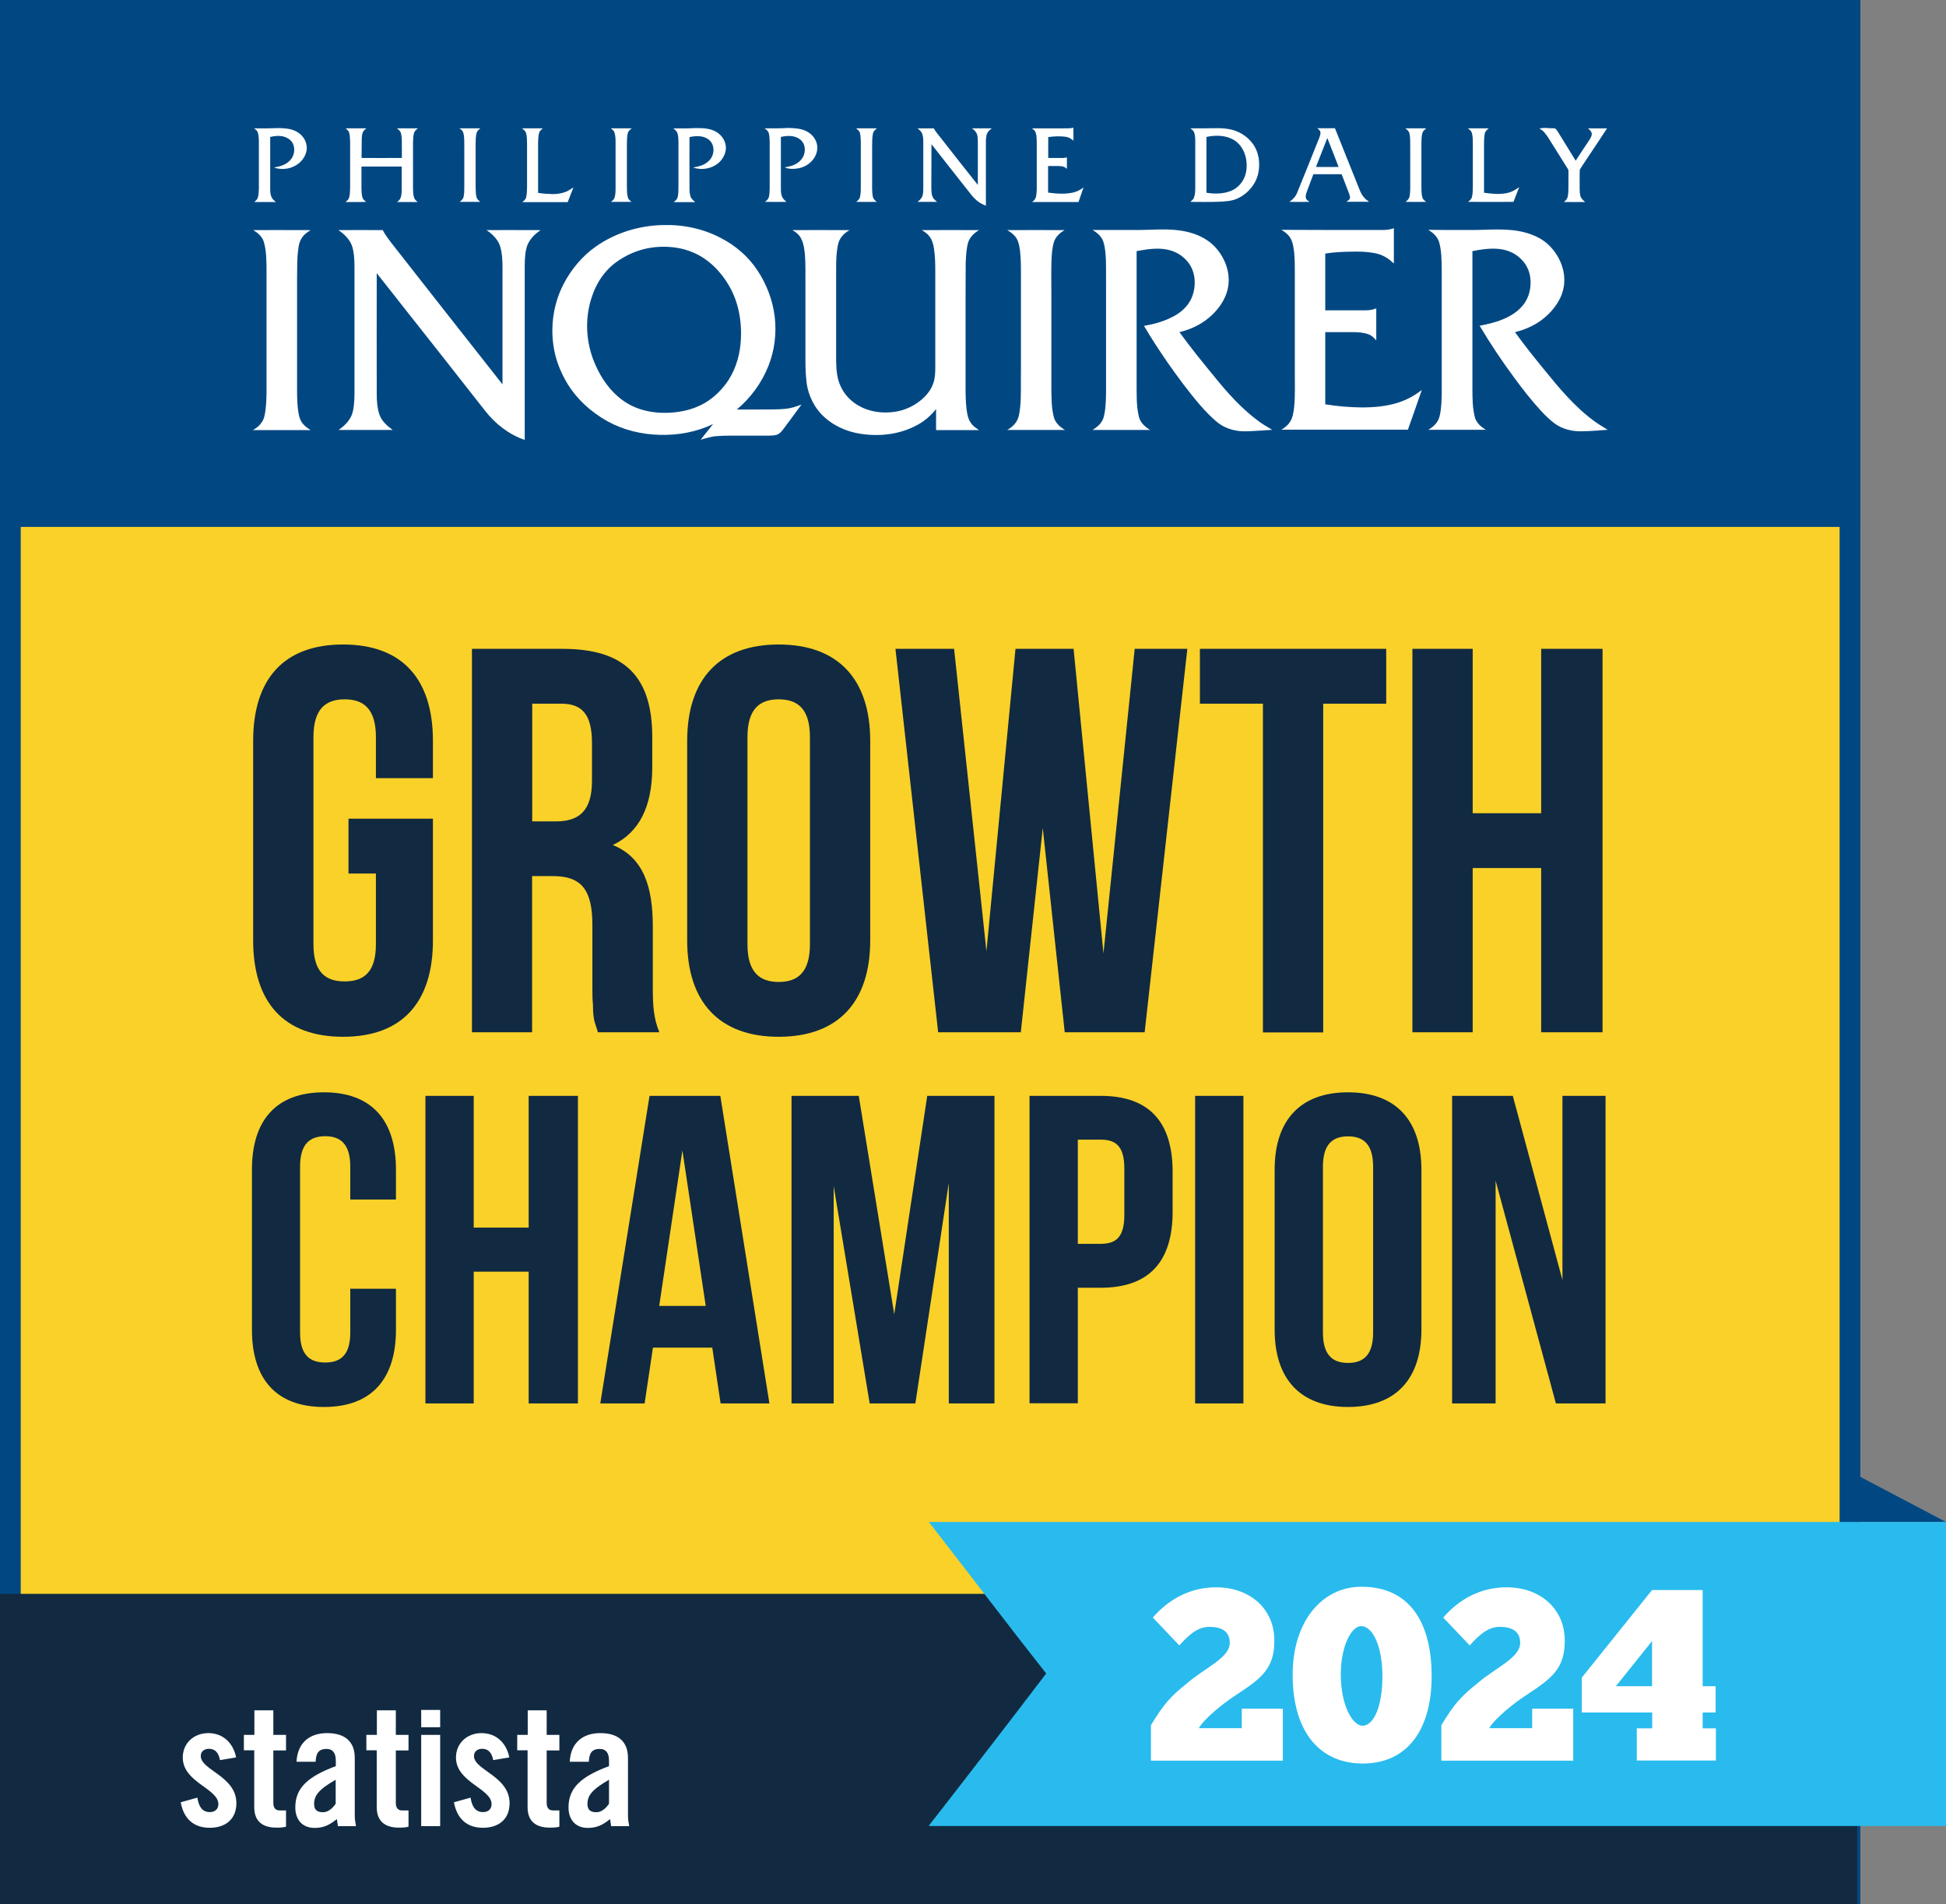 <?xml version="1.0" encoding="UTF-8"?> <svg xmlns="http://www.w3.org/2000/svg" xmlns:xlink="http://www.w3.org/1999/xlink" id="Ebene_1" x="0px" y="0px" viewBox="0 0 142.67 139.59" style="enable-background:new 0 0 142.67 139.59;" xml:space="preserve"><rect x="0" y="0" width="142.67" height="139.59" fill="#808080" stroke="none"/><style type="text/css"> .st0{fill:#FAD128;} .st1{fill:#014883;} .st2{fill:#112A41;} .st3{fill:#FFFFFF;} .st4{fill:#1071B8;} .st5{fill:#29BBEE;}</style><g> <g> <rect x="0.76" y="0.76" class="st0" width="134.88" height="138.07"></rect> <path class="st1" d="M134.87,1.52v136.55H1.52V1.52H134.87 M136.39,0H0v139.59h136.39V0L136.39,0z"></path> </g> <polygon class="st1" points="136.19,111.58 136.19,108.17 142.67,111.58 "></polygon> <rect x="0" y="116.85" class="st2" width="136.16" height="22.74"></rect> <g> <path class="st3" d="M16.13,129.04c-0.1-0.53-0.35-0.83-0.8-0.83c-0.36,0-0.61,0.19-0.61,0.53c0,1.04,2.61,1.47,2.61,3.46 c0,1.19-0.82,1.8-1.95,1.8c-1.22,0-1.92-0.7-2.13-1.87l1.22-0.34c0.09,0.56,0.29,1.06,0.92,1.06c0.36,0,0.62-0.21,0.62-0.58 c0-1.16-2.61-1.59-2.61-3.42c0-1.06,0.82-1.79,1.87-1.79c1.09,0,1.83,0.73,2.04,1.78L16.13,129.04z"></path> <path class="st3" d="M17.88,128.33v-1.14h0.77v-1.8h1.39v1.8h0.93v1.14h-0.93v3.85c0,0.35,0.15,0.55,0.47,0.55h0.46v1.19 c-0.19,0.05-0.35,0.07-0.7,0.07c-1.04,0-1.63-0.48-1.63-1.5v-4.17H17.88z"></path> <path class="st3" d="M21.74,129.15c0.07-1.36,0.93-2.09,2.24-2.09c1.29,0,2.03,0.6,2.03,1.82v4.29c0,0.21,0.05,0.49,0.09,0.71 h-1.33c-0.01-0.19-0.06-0.36-0.07-0.52c-0.52,0.42-0.96,0.65-1.63,0.65c-0.95,0-1.42-0.65-1.42-1.5c0-1.47,0.97-2.28,2.97-3.03 v-0.4c0-0.56-0.22-0.86-0.68-0.86c-0.63,0-0.77,0.37-0.8,0.94H21.74z M24.61,130.48c-1.27,0.72-1.58,1.18-1.58,1.77 c0,0.44,0.22,0.61,0.65,0.61c0.39,0,0.7-0.29,0.93-0.62V130.48z"></path> <path class="st3" d="M26.86,128.33v-1.14h0.77v-1.8h1.39v1.8h0.93v1.14h-0.93v3.85c0,0.35,0.15,0.55,0.47,0.55h0.46v1.19 c-0.19,0.05-0.35,0.07-0.7,0.07c-1.04,0-1.63-0.48-1.63-1.5v-4.17H26.86z"></path> <path class="st3" d="M30.88,126.63v-1.27h1.39v1.27H30.88z M30.88,133.88v-6.69h1.39v6.69H30.88z"></path> <path class="st3" d="M36.16,129.04c-0.1-0.53-0.35-0.83-0.8-0.83c-0.36,0-0.61,0.19-0.61,0.53c0,1.04,2.61,1.47,2.61,3.46 c0,1.19-0.82,1.8-1.95,1.8c-1.22,0-1.91-0.7-2.13-1.87l1.22-0.34c0.09,0.56,0.29,1.06,0.92,1.06c0.36,0,0.62-0.21,0.62-0.58 c0-1.16-2.61-1.59-2.61-3.42c0-1.06,0.82-1.79,1.87-1.79c1.09,0,1.83,0.73,2.04,1.78L36.16,129.04z"></path> <path class="st3" d="M37.92,128.33v-1.14h0.77v-1.8h1.39v1.8h0.93v1.14h-0.93v3.85c0,0.35,0.15,0.55,0.47,0.55h0.46v1.19 c-0.19,0.05-0.35,0.07-0.7,0.07c-1.04,0-1.63-0.48-1.63-1.5v-4.17H37.92z"></path> <path class="st3" d="M41.77,129.15c0.07-1.36,0.93-2.09,2.24-2.09c1.29,0,2.03,0.6,2.03,1.82v4.29c0,0.21,0.05,0.49,0.09,0.71 h-1.33c-0.01-0.19-0.06-0.36-0.07-0.52c-0.52,0.42-0.96,0.65-1.63,0.65c-0.95,0-1.42-0.65-1.42-1.5c0-1.47,0.97-2.28,2.97-3.03 v-0.4c0-0.56-0.22-0.86-0.68-0.86c-0.63,0-0.77,0.37-0.8,0.94H41.77z M44.65,130.48c-1.27,0.72-1.58,1.18-1.58,1.77 c0,0.44,0.22,0.61,0.65,0.61c0.39,0,0.7-0.29,0.93-0.62V130.48z"></path> </g> <g> <path class="st2" d="M25.56,60.02h6.18v8.92c0,4.54-2.25,7.07-6.59,7.07c-4.34,0-6.59-2.53-6.59-7.07V54.32 c0-4.54,2.25-7.07,6.59-7.07c4.34,0,6.59,2.53,6.59,7.07v2.73h-4.18v-3.01c0-2.05-0.88-2.77-2.29-2.77 c-1.41,0-2.29,0.72-2.29,2.77v15.18c0,2.05,0.88,2.73,2.29,2.73c1.41,0,2.29-0.68,2.29-2.73v-5.18h-2.01V60.02z"></path> <path class="st2" d="M43.83,75.68c-0.04-0.2-0.12-0.36-0.16-0.52c-0.12-0.32-0.2-0.76-0.2-1.53c-0.04-0.36-0.04-0.84-0.04-1.41 v-4.42c0-2.61-0.84-3.57-2.89-3.57h-1.53v11.45H34.6V47.57h6.67c4.62,0,6.55,2.13,6.55,6.47v2.21c0,2.89-0.96,4.78-2.89,5.7 c2.25,0.92,2.93,3.05,2.93,5.98v4.34c0,1.41,0.04,2.33,0.48,3.41H43.83z M39.02,51.59v8.63h1.73c1.65,0,2.65-0.72,2.65-2.97v-2.77 c0-2.05-0.68-2.89-2.25-2.89H39.02z"></path> <path class="st2" d="M50.38,54.32c0-4.54,2.37-7.07,6.71-7.07c4.34,0,6.71,2.53,6.71,7.07v14.62c0,4.54-2.37,7.07-6.71,7.07 c-4.34,0-6.71-2.53-6.71-7.07V54.32z M54.8,69.22c0,2.05,0.88,2.77,2.29,2.77c1.41,0,2.29-0.72,2.29-2.77V54.04 c0-2.05-0.88-2.77-2.29-2.77c-1.41,0-2.29,0.72-2.29,2.77V69.22z"></path> <path class="st2" d="M76.45,60.7l-1.61,14.98h-6.06l-3.13-28.11h4.3l2.37,22.17l2.13-22.17h4.26L80.9,69.9l2.29-22.33h3.86 l-3.13,28.11h-5.86L76.45,60.7z"></path> <path class="st2" d="M87.97,47.57h13.66v4.02h-4.62v24.1h-4.42v-24.1h-4.62V47.57z"></path> <path class="st2" d="M107.97,75.68h-4.42V47.57h4.42v12.05h5.02V47.57h4.5v28.11h-4.5V63.64h-5.02V75.68z"></path> </g> <g> <path class="st2" d="M29.03,94.48v3c0,3.64-1.8,5.67-5.28,5.67s-5.28-2.03-5.28-5.67V85.75c0-3.64,1.8-5.67,5.28-5.67 s5.28,2.03,5.28,5.67v2.19h-3.35v-2.42c0-1.64-0.71-2.22-1.84-2.22c-1.13,0-1.84,0.58-1.84,2.22V97.7c0,1.64,0.71,2.19,1.84,2.19 c1.13,0,1.84-0.55,1.84-2.19v-3.22H29.03z"></path> <path class="st2" d="M34.73,102.89h-3.54V80.34h3.54V90h4.03v-9.66h3.61v22.55h-3.61v-9.66h-4.03V102.89z"></path> <path class="st2" d="M56.41,102.89h-3.58l-0.61-4.09h-4.35l-0.61,4.09h-3.25l3.61-22.55h5.19L56.41,102.89z M48.33,95.74h3.41 l-1.71-11.4L48.33,95.74z"></path> <path class="st2" d="M65.56,96.35l2.42-16.01h4.93v22.55h-3.35V86.72l-2.45,16.17h-3.35l-2.64-15.94v15.94h-3.09V80.34h4.93 L65.56,96.35z"></path> <path class="st2" d="M80.69,80.34c3.58,0,5.28,1.93,5.28,5.57v2.93c0,3.64-1.71,5.57-5.28,5.57h-1.67v8.47h-3.54V80.34H80.69z M79.02,83.56v7.63h1.67c1.13,0,1.74-0.48,1.74-2.13v-3.38c0-1.64-0.61-2.13-1.74-2.13H79.02z"></path> <path class="st2" d="M87.62,80.34h3.54v22.55h-3.54V80.34z"></path> <path class="st2" d="M93.45,85.75c0-3.64,1.9-5.67,5.38-5.67s5.38,2.03,5.38,5.67v11.73c0,3.64-1.9,5.67-5.38,5.67 s-5.38-2.03-5.38-5.67V85.75z M96.99,97.7c0,1.64,0.71,2.22,1.84,2.22c1.13,0,1.84-0.58,1.84-2.22V85.53 c0-1.64-0.71-2.22-1.84-2.22c-1.13,0-1.84,0.58-1.84,2.22V97.7z"></path> <path class="st2" d="M109.65,86.56v16.33h-3.19V80.34h4.45l3.64,13.5v-13.5h3.16v22.55h-3.64L109.65,86.56z"></path> </g> <g> <path class="st4" d="M129.98,111.58C157.52,111.58,100.34,111.58,129.98,111.58L129.98,111.58z"></path> <path class="st5" d="M142.67,111.58c-30.62,0-3.56,0-12.69,0c-9.16,0-27.68,0-61.87,0v0.02c2.88,3.69,5.69,7.41,8.59,11.09 c-2.83,3.72-5.7,7.43-8.59,11.14v0.04h74.56V111.58z"></path> </g> <g> <path class="st3" d="M84.52,118.59c1.25-1.45,2.86-2.22,4.65-2.22c2.38,0,4.26,1.5,4.26,3.92c0,2.06-0.97,2.77-2.86,4.01 c-0.86,0.56-2.27,1.68-2.68,2.4h3.15v-1.43h3.01v3.81h-9.67v-2.6c0.98-1.61,1.47-2.13,2.61-3.04c1.27-1.13,3.17-1.88,3.17-2.99 c0-0.91-0.68-1.18-1.5-1.18c-0.97,0-1.67,0.79-2.2,1.36L84.52,118.59z"></path> <path class="st3" d="M94.77,122.76c0-3.79,2.08-6.43,5.05-6.43c3.51,0,5.14,2.6,5.14,6.55c0,3.97-1.81,6.41-5.05,6.41 C96.91,129.29,94.77,127.16,94.77,122.76z M101.35,122.89c0-2.13-0.68-3.67-1.56-3.67c-0.66-0.02-1.49,1.36-1.49,3.54 c0,2.31,0.88,3.76,1.59,3.76C100.73,126.52,101.35,125.07,101.35,122.89z"></path> <path class="st3" d="M105.81,118.59c1.25-1.45,2.86-2.22,4.65-2.22c2.38,0,4.26,1.5,4.26,3.92c0,2.06-0.97,2.77-2.86,4.01 c-0.86,0.56-2.27,1.68-2.68,2.4h3.15v-1.43h3.01v3.81h-9.67v-2.6c0.98-1.61,1.47-2.13,2.61-3.04c1.27-1.13,3.17-1.88,3.17-2.99 c0-0.91-0.68-1.18-1.5-1.18c-0.97,0-1.67,0.79-2.2,1.36L105.81,118.59z"></path> <path class="st3" d="M121.12,116.57h3.71v7.05h0.95v1.93h-0.95v1.16h0.97v2.36h-5.8v-2.36h1.13v-1.16h-5.16v-2.56L121.12,116.57z M121.12,120.31l-2.65,3.31h2.65V120.31z"></path> </g> <rect x="0" y="0" class="st1" width="136.39" height="38.63"></rect> <g> <g id="_x23_004884ff_29_"> <path class="st3" d="M78.69,9.36L78.69,9.36c0.01,0.32,0.01,0.63,0.01,0.95c-0.16-0.13-0.34-0.25-0.55-0.28 c-0.43-0.06-0.87-0.04-1.3,0.02c0,0.51,0,1.02,0,1.53c0.22,0,0.45,0,0.67,0c0.23,0,0.47,0.02,0.7-0.04c0,0.28,0,0.56,0,0.84 c-0.11-0.1-0.23-0.18-0.38-0.19c-0.33-0.04-0.67-0.01-1-0.02c0,0.65,0,1.3,0,1.95c0.6,0.08,1.21,0.13,1.81,0 c0.29-0.06,0.56-0.2,0.79-0.38c-0.12,0.36-0.25,0.71-0.37,1.07c-1.13,0-2.27,0-3.4,0c0.08-0.07,0.18-0.14,0.23-0.25 c0.1-0.2,0.09-0.44,0.11-0.66c0-1.15,0-2.29,0-3.44c-0.01-0.25,0-0.5-0.08-0.74c-0.04-0.14-0.16-0.22-0.27-0.31 c0.86,0.01,1.73,0,2.59,0C78.41,9.41,78.56,9.4,78.69,9.36z"></path> <path class="st3" d="M18.62,9.41c0.6,0.01,1.2,0,1.81-0.02c0.42,0.01,0.85,0.03,1.24,0.22c0.42,0.2,0.76,0.61,0.81,1.08 c0.05,0.37-0.09,0.74-0.32,1.03c-0.48,0.6-1.36,0.82-2.07,0.56c0.42-0.07,0.87-0.19,1.17-0.52c0.31-0.31,0.4-0.82,0.22-1.22 c-0.12-0.26-0.38-0.44-0.66-0.52c-0.33-0.09-0.68-0.06-1.01,0.02c0,1.25,0,2.49,0,3.74c0,0.21,0,0.43,0.08,0.63 c0.06,0.17,0.2,0.29,0.34,0.4c-0.53,0-1.06,0-1.59,0c0.11-0.09,0.23-0.19,0.27-0.34c0.06-0.22,0.06-0.46,0.07-0.69 c0-1.12,0-2.24,0-3.36c0-0.22-0.01-0.45-0.07-0.67C18.88,9.59,18.75,9.49,18.62,9.41z"></path> <path class="st3" d="M25.34,9.41c0.51,0,1.01,0,1.52,0c-0.11,0.09-0.22,0.18-0.27,0.31c-0.06,0.19-0.07,0.38-0.07,0.58 c-0.01,0.43,0,0.85-0.01,1.28c0.98,0.01,1.97,0,2.95,0c0.01-0.36,0-0.72,0-1.08c0-0.25,0-0.51-0.07-0.75 c-0.04-0.15-0.17-0.25-0.29-0.34c0.51,0,1.02,0,1.54,0c-0.12,0.09-0.25,0.2-0.29,0.35c-0.06,0.23-0.06,0.47-0.07,0.7 c0,1.11,0,2.22,0,3.33c0.01,0.23,0,0.47,0.08,0.7c0.04,0.14,0.16,0.24,0.27,0.32c-0.51,0-1.01,0-1.52,0 c0.11-0.09,0.23-0.18,0.27-0.33c0.07-0.21,0.07-0.44,0.07-0.66c0-0.54,0-1.07,0-1.61c-0.98,0-1.97,0-2.95,0c0,0.54,0,1.07,0,1.61 c0.01,0.23,0.01,0.46,0.08,0.68c0.04,0.13,0.16,0.21,0.26,0.3c-0.5,0.02-1,0.01-1.51,0.01c0.11-0.09,0.23-0.19,0.27-0.33 c0.06-0.23,0.06-0.46,0.07-0.7c0-1.12,0-2.24,0-3.36c-0.01-0.23-0.01-0.47-0.07-0.69C25.57,9.59,25.44,9.5,25.34,9.41z"></path> <path class="st3" d="M33.68,9.41c0.51,0,1.03,0,1.54,0C35.1,9.5,34.98,9.6,34.94,9.75c-0.07,0.26-0.06,0.52-0.07,0.78 c0,1.05,0,2.11,0,3.16c0.01,0.26,0,0.53,0.07,0.78c0.04,0.14,0.16,0.24,0.27,0.33c-0.5,0-1.01,0-1.51,0 c0.11-0.09,0.24-0.19,0.28-0.34c0.06-0.23,0.06-0.48,0.06-0.72c0-0.99,0-1.98,0-2.97c-0.01-0.34,0.02-0.69-0.07-1.02 C33.94,9.6,33.81,9.49,33.68,9.41z"></path> <path class="st3" d="M38.26,9.41c0.51,0,1.02,0,1.54,0c-0.12,0.09-0.24,0.19-0.28,0.35c-0.06,0.23-0.06,0.48-0.07,0.71 c0,1.22,0,2.45,0,3.67c0.36,0.06,0.72,0.08,1.08,0.09c0.36,0,0.72-0.06,1.05-0.21c0.16-0.08,0.31-0.18,0.46-0.28 c-0.13,0.36-0.29,0.72-0.42,1.08c-1.11,0-2.22,0-3.33,0c0.11-0.09,0.24-0.19,0.28-0.34c0.06-0.25,0.06-0.5,0.07-0.76 c0-1.07,0-2.14,0-3.21c-0.01-0.25,0-0.51-0.07-0.75C38.51,9.59,38.39,9.49,38.26,9.41z"></path> <path class="st3" d="M44.78,9.41c0.51,0,1.03,0,1.54,0c-0.12,0.09-0.25,0.19-0.29,0.34c-0.07,0.26-0.06,0.52-0.07,0.78 c0,1.03,0,2.06,0,3.09c0.01,0.28-0.01,0.57,0.07,0.85c0.04,0.15,0.16,0.24,0.27,0.33c-0.5,0-1.01,0-1.51,0 c0.11-0.09,0.23-0.18,0.27-0.32c0.07-0.24,0.07-0.49,0.07-0.74c0-1.08,0-2.16,0-3.25c0-0.25,0-0.5-0.07-0.74 C45.03,9.6,44.9,9.5,44.78,9.41z"></path> <path class="st3" d="M49.36,9.41c0.54,0.01,1.08,0.01,1.61-0.02c0.5,0,1.03,0,1.49,0.25c0.4,0.21,0.7,0.61,0.75,1.06 c0.05,0.38-0.11,0.77-0.35,1.06c-0.48,0.57-1.34,0.77-2.04,0.52c0.44-0.07,0.9-0.2,1.2-0.54c0.38-0.4,0.4-1.13-0.04-1.49 c-0.4-0.33-0.96-0.3-1.43-0.2c-0.01,1.14,0,2.28,0,3.43c0,0.29-0.02,0.59,0.06,0.88c0.05,0.2,0.21,0.33,0.36,0.46 c-0.53,0-1.06,0-1.58,0c0.12-0.1,0.25-0.2,0.29-0.36c0.06-0.24,0.06-0.49,0.06-0.74c0-1.07,0-2.14,0-3.21c0-0.25,0-0.5-0.07-0.74 C49.61,9.6,49.48,9.5,49.36,9.41z"></path> <path class="st3" d="M56.05,9.41c0.58,0,1.15,0.01,1.73-0.03c0.42,0.01,0.85,0.03,1.24,0.19c0.38,0.16,0.71,0.48,0.84,0.88 c0.1,0.3,0.07,0.64-0.06,0.93c-0.22,0.5-0.72,0.86-1.26,0.96c-0.34,0.06-0.7,0.07-1.01-0.07c0.44-0.07,0.91-0.2,1.2-0.56 c0.37-0.4,0.38-1.13-0.06-1.48c-0.4-0.32-0.95-0.3-1.42-0.19c0,1.25,0,2.49,0,3.74c0,0.21,0,0.42,0.08,0.62 c0.06,0.17,0.2,0.29,0.33,0.4c-0.53,0.01-1.06,0-1.58,0c0.12-0.09,0.25-0.2,0.29-0.36c0.05-0.22,0.06-0.44,0.06-0.66 c0-1.12,0-2.24,0-3.36c-0.01-0.22-0.01-0.45-0.07-0.67C56.3,9.59,56.18,9.49,56.05,9.41z"></path> <path class="st3" d="M62.76,9.41c0.51,0,1.02,0,1.53,0c-0.13,0.1-0.26,0.22-0.29,0.38c-0.07,0.32-0.05,0.65-0.06,0.98 c0,0.78,0,1.56,0,2.35c0.01,0.43-0.03,0.87,0.05,1.29c0.03,0.17,0.16,0.29,0.29,0.39c-0.5,0.01-1.01,0-1.51,0 c0.12-0.1,0.25-0.2,0.28-0.36c0.07-0.29,0.06-0.6,0.06-0.9c0-1.04,0-2.09,0-3.13c-0.01-0.23-0.01-0.47-0.07-0.69 C62.99,9.59,62.87,9.49,62.76,9.41z"></path> <path class="st3" d="M67.27,9.41c0.4,0.01,0.8,0,1.19,0c0.14,0.26,0.34,0.48,0.52,0.71c0.9,1.15,1.8,2.3,2.71,3.44 c0-1.08,0-2.15,0-3.23c-0.01-0.23-0.01-0.49-0.17-0.68c-0.07-0.1-0.17-0.17-0.26-0.24c0.48,0,0.97,0,1.45,0 c-0.16,0.12-0.32,0.27-0.38,0.48c-0.06,0.25-0.05,0.51-0.05,0.77c0,1.47,0,2.95,0,4.42c-0.3-0.11-0.58-0.28-0.8-0.5 c-0.2-0.19-0.36-0.42-0.54-0.64c-0.88-1.12-1.77-2.24-2.65-3.37c-0.01,1.07,0,2.14-0.01,3.21c0.01,0.25,0,0.53,0.15,0.75 c0.07,0.11,0.17,0.18,0.27,0.27c-0.48,0-0.95,0-1.43,0c0.15-0.12,0.3-0.25,0.36-0.44c0.06-0.19,0.06-0.39,0.06-0.59 c0-1.12,0-2.24,0-3.36c0-0.21-0.01-0.42-0.08-0.61C67.55,9.64,67.41,9.52,67.27,9.41z"></path> <path class="st3" d="M87.27,9.41c0.59,0,1.17,0,1.76-0.01c0.33-0.01,0.66,0,0.98,0.05c0.72,0.1,1.4,0.49,1.83,1.08 c0.45,0.6,0.56,1.4,0.42,2.12c-0.16,0.84-0.78,1.56-1.55,1.91c-0.43,0.19-0.9,0.21-1.36,0.23c-0.69,0.03-1.39,0.01-2.08,0.01 c0.1-0.1,0.23-0.18,0.27-0.32c0.09-0.26,0.09-0.54,0.09-0.82c0-1.07,0-2.14,0-3.21c0-0.24,0-0.48-0.07-0.71 C87.52,9.6,87.39,9.49,87.27,9.41 M88.45,10.04c0,1.36,0,2.73,0,4.09c0.6,0.1,1.24,0.09,1.81-0.14c0.35-0.15,0.65-0.41,0.85-0.74 c0.25-0.4,0.32-0.89,0.28-1.36c-0.06-0.64-0.36-1.29-0.93-1.63C89.87,9.91,89.12,9.89,88.45,10.04z"></path> <path class="st3" d="M96.57,9.4c0.43,0.01,0.87,0,1.3,0c0.58,1.44,1.15,2.88,1.73,4.32c0.11,0.27,0.21,0.55,0.41,0.76 c0.1,0.12,0.23,0.22,0.36,0.31c-0.55,0-1.11,0.01-1.66,0c0.11-0.08,0.27-0.16,0.27-0.32c-0.02-0.17-0.09-0.32-0.15-0.48 c-0.16-0.41-0.32-0.82-0.47-1.22c-0.69,0-1.38,0-2.07,0c-0.16,0.43-0.32,0.85-0.48,1.28c-0.05,0.15-0.11,0.31-0.07,0.47 c0.03,0.13,0.16,0.2,0.26,0.28c-0.49,0-0.98,0.01-1.47,0c0.25-0.17,0.46-0.39,0.57-0.67c0.5-1.21,0.98-2.44,1.47-3.65 c0.09-0.24,0.22-0.47,0.24-0.73C96.82,9.59,96.69,9.49,96.57,9.4 M97.31,10.12c-0.28,0.71-0.55,1.41-0.83,2.12 c0.55,0.01,1.1,0,1.66,0C97.86,11.54,97.6,10.82,97.31,10.12z"></path> <path class="st3" d="M103.03,9.41c0.51,0,1.03,0,1.54,0c-0.12,0.09-0.24,0.19-0.29,0.34c-0.07,0.25-0.06,0.52-0.07,0.78 c0,1.07,0,2.14,0,3.21c0.01,0.25,0,0.5,0.07,0.74c0.04,0.14,0.16,0.23,0.28,0.32c-0.5,0.01-1.01,0-1.51,0 c0.13-0.1,0.26-0.23,0.29-0.4c0.08-0.41,0.04-0.83,0.05-1.25c0-0.78,0-1.57,0-2.35c-0.01-0.34,0.02-0.7-0.06-1.03 C103.29,9.61,103.16,9.5,103.03,9.41z"></path> <path class="st3" d="M107.61,9.41c0.51,0,1.03,0,1.54,0c-0.14,0.1-0.27,0.23-0.3,0.4c-0.07,0.39-0.04,0.79-0.05,1.19 c0,1.04,0,2.09,0,3.13c0.59,0.08,1.2,0.15,1.78,0c0.3-0.07,0.55-0.24,0.8-0.41c-0.13,0.36-0.29,0.72-0.42,1.08 c-1.11,0.01-2.22,0-3.33,0c0.11-0.09,0.24-0.19,0.28-0.34c0.07-0.25,0.06-0.51,0.07-0.76c0-1.03,0-2.06,0-3.09 c-0.01-0.29,0.01-0.59-0.07-0.87C107.86,9.59,107.73,9.49,107.61,9.41z"></path> <path class="st3" d="M112.86,9.41c0.2-0.01,0.41-0.05,0.61-0.02c0.17,0.02,0.34,0,0.51,0.02c0.1,0.03,0.15,0.13,0.21,0.21 c0.45,0.71,0.88,1.45,1.33,2.16c0.31-0.48,0.62-0.95,0.94-1.42c0.1-0.16,0.23-0.33,0.24-0.53c0-0.18-0.15-0.31-0.28-0.42 c0.47,0.01,0.93,0,1.4,0c-0.52,0.8-1.06,1.6-1.59,2.4c-0.14,0.22-0.29,0.42-0.41,0.64c-0.02,0.33,0,0.65-0.01,0.98 c0.01,0.31-0.02,0.62,0.05,0.92c0.05,0.2,0.21,0.33,0.35,0.46c-0.52,0.01-1.04,0-1.55,0c0.11-0.1,0.23-0.21,0.27-0.36 c0.05-0.23,0.06-0.47,0.06-0.7c0-0.4,0-0.81,0-1.21c0.01-0.1-0.06-0.18-0.11-0.26c-0.44-0.7-0.87-1.39-1.31-2.09 c-0.1-0.16-0.2-0.31-0.32-0.45C113.15,9.6,113,9.51,112.86,9.41z"></path> <path class="st3" d="M43.69,18.07c1.42-1,3.16-1.53,4.89-1.57c1.47-0.05,2.97,0.26,4.27,0.95c1.06,0.54,2,1.35,2.66,2.34 c0.69,1.03,1.14,2.21,1.29,3.44c0.14,1.21-0.01,2.46-0.46,3.59c-0.49,1.24-1.3,2.35-2.32,3.2c0.69,0,1.38,0,2.07,0 c0.51,0,1.02,0,1.52-0.05c0.4-0.04,0.78-0.17,1.15-0.31c-0.42,0.59-0.87,1.17-1.3,1.76c-0.13,0.18-0.28,0.37-0.5,0.45 c-0.21,0.07-0.43,0.06-0.64,0.07c-0.72,0-1.43,0-2.15,0c-0.52,0-1.04-0.01-1.57,0.03c-0.42,0.02-0.83,0.15-1.23,0.27 c0.29-0.39,0.61-0.76,0.91-1.15c-1.21,0.58-2.57,0.83-3.91,0.79c-1.33-0.03-2.67-0.35-3.84-1c-1.22-0.68-2.29-1.66-3-2.87 c-0.44-0.76-0.77-1.59-0.92-2.46c-0.28-1.59-0.04-3.27,0.7-4.71C41.88,19.74,42.69,18.77,43.69,18.07 M48.14,18.11 c-0.87,0.07-1.71,0.34-2.46,0.78c-0.45,0.26-0.87,0.58-1.21,0.97c-0.47,0.52-0.82,1.15-1.05,1.82c-0.53,1.49-0.49,3.17,0.06,4.65 c0.39,1.03,0.98,2.01,1.82,2.74c0.54,0.47,1.19,0.82,1.88,1c0.74,0.2,1.51,0.24,2.27,0.16c0.79-0.08,1.58-0.3,2.26-0.71 c0.57-0.34,1.06-0.8,1.46-1.32c0.68-0.88,1.04-1.97,1.13-3.07c0.12-1.43-0.12-2.93-0.85-4.18c-0.6-1.04-1.49-1.95-2.61-2.43 C50,18.15,49.06,18.04,48.14,18.11z"></path> <path class="st3" d="M101.43,16.86c0.26,0,0.52-0.04,0.76-0.13c0,0.86,0,1.73,0,2.59c-0.21-0.19-0.43-0.38-0.68-0.51 c-0.27-0.15-0.57-0.23-0.88-0.28c-0.53-0.09-1.06-0.09-1.6-0.08c-0.62,0.01-1.25,0.04-1.87,0.14c0,1.39,0,2.77,0,4.16 c1,0,2,0,3,0c0.25,0,0.5-0.05,0.74-0.14c0,0.78,0,1.57,0,2.35c-0.15-0.19-0.34-0.37-0.57-0.45c-0.38-0.14-0.79-0.16-1.19-0.16 c-0.66,0-1.32,0-1.98,0c0,1.76,0,3.53,0,5.29c0.89,0.15,1.79,0.22,2.69,0.23c0.9,0,1.81-0.08,2.68-0.36 c0.62-0.2,1.19-0.52,1.71-0.92c-0.33,0.97-0.68,1.94-1.02,2.91c-3.09,0-6.19,0-9.28,0c0.24-0.14,0.47-0.31,0.62-0.55 c0.23-0.32,0.27-0.73,0.32-1.11c0.09-0.94,0.04-1.88,0.05-2.82c0-2.31,0-4.61,0-6.92c0-0.53,0-1.07-0.05-1.6 c-0.04-0.31-0.08-0.64-0.21-0.93c-0.15-0.32-0.43-0.55-0.73-0.72C96.45,16.86,98.94,16.87,101.43,16.86z"></path> <path class="st3" d="M83.16,16.86c1.07,0.02,2.14-0.11,3.21,0.02c0.75,0.09,1.51,0.31,2.14,0.74c0.6,0.4,1.06,1.01,1.33,1.68 c0.25,0.62,0.32,1.32,0.15,1.97c-0.18,0.7-0.6,1.31-1.12,1.81c-0.66,0.64-1.51,1.06-2.4,1.27c0.85,1.18,1.77,2.3,2.69,3.42 c0.92,1.13,1.91,2.22,3.09,3.09c0.32,0.24,0.67,0.45,1.02,0.65c-0.62,0.04-1.23,0.09-1.85,0.11c-0.73,0.03-1.49-0.15-2.08-0.59 c-0.49-0.38-0.92-0.84-1.33-1.3c-0.88-1.02-1.68-2.11-2.45-3.21c-0.59-0.86-1.16-1.73-1.69-2.63c0.82-0.14,1.63-0.37,2.35-0.8 c0.55-0.33,1.02-0.83,1.22-1.45c0.19-0.57,0.21-1.21,0.01-1.78c-0.26-0.73-0.9-1.29-1.63-1.5c-0.81-0.24-1.67-0.1-2.49,0.05 c0,3.18,0,6.35,0,9.53c0.01,0.88-0.04,1.77,0.17,2.62c0.1,0.43,0.45,0.73,0.81,0.96c-1.4,0-2.81,0-4.21,0 c0.24-0.15,0.48-0.32,0.64-0.57c0.19-0.26,0.23-0.59,0.28-0.9c0.06-0.51,0.07-1.02,0.07-1.53c0-2.32,0-4.64,0-6.96 c-0.01-0.82,0.01-1.65-0.01-2.47c-0.02-0.47-0.05-0.95-0.2-1.4c-0.13-0.37-0.45-0.63-0.77-0.83 C81.13,16.86,82.14,16.87,83.16,16.86z"></path> <path class="st3" d="M107.6,16.86c1.41,0.03,2.85-0.19,4.23,0.19c0.58,0.16,1.14,0.41,1.59,0.8c0.86,0.75,1.4,1.94,1.24,3.09 c-0.13,0.94-0.71,1.75-1.42,2.35c-0.62,0.52-1.38,0.87-2.17,1.06c0.67,0.93,1.38,1.82,2.1,2.7c1.13,1.39,2.29,2.8,3.76,3.86 c0.3,0.22,0.62,0.4,0.94,0.6c-0.65,0.05-1.29,0.1-1.94,0.11c-0.68,0.01-1.37-0.16-1.92-0.55c-0.38-0.28-0.72-0.61-1.04-0.96 c-0.7-0.76-1.33-1.57-1.94-2.4c-0.91-1.23-1.77-2.51-2.55-3.83c0.65-0.12,1.29-0.28,1.89-0.55c0.49-0.23,0.96-0.54,1.3-0.97 c0.45-0.56,0.61-1.31,0.52-2.01c-0.06-0.54-0.33-1.05-0.74-1.42c-0.45-0.43-1.07-0.65-1.68-0.69c-0.61-0.04-1.22,0.05-1.82,0.17 c0,3.34,0,6.69,0,10.03c0,0.72,0,1.45,0.18,2.15c0.11,0.41,0.45,0.71,0.81,0.92c-1.41,0-2.82,0-4.23,0 c0.27-0.15,0.51-0.35,0.67-0.61c0.15-0.23,0.2-0.51,0.24-0.79c0.1-0.74,0.08-1.48,0.08-2.23c0-2.71,0-5.42,0-8.13 c-0.01-0.65-0.01-1.32-0.18-1.96c-0.11-0.42-0.45-0.73-0.81-0.94C105.68,16.86,106.64,16.87,107.6,16.86z"></path> <path class="st3" d="M18.57,16.87c1.15-0.01,2.31,0,3.46,0c0.25,0,0.5-0.01,0.74,0.01c-0.28,0.15-0.53,0.36-0.69,0.64 c-0.13,0.22-0.18,0.48-0.21,0.73c-0.1,0.69-0.08,1.38-0.09,2.07c0,2.75,0,5.5,0,8.25c0,0.56,0.01,1.13,0.1,1.68 c0.04,0.23,0.09,0.47,0.22,0.67c0.16,0.26,0.41,0.45,0.67,0.61c-1.41,0-2.82,0-4.23,0c0.39-0.21,0.74-0.56,0.84-1 c0.13-0.56,0.15-1.15,0.16-1.72c0-3.08,0-6.15,0-9.23c-0.01-0.61-0.02-1.22-0.19-1.81C19.25,17.36,18.91,17.08,18.57,16.87z"></path> <path class="st3" d="M24.81,16.87c1.08-0.01,2.17,0,3.25,0c0.17,0.33,0.39,0.62,0.61,0.91c2.72,3.47,5.44,6.94,8.17,10.4 c0-2.67,0-5.35,0-8.02c0-0.59,0.02-1.18-0.09-1.76c-0.05-0.26-0.12-0.53-0.28-0.75c-0.2-0.32-0.49-0.57-0.8-0.78 c1.08-0.01,2.17,0,3.25,0c0.24,0,0.47-0.01,0.71,0.01c-0.41,0.26-0.77,0.63-0.96,1.08c-0.17,0.46-0.19,0.97-0.2,1.46 c0,4.28,0,8.55,0,12.83c-1.16-0.39-2.16-1.18-2.91-2.14c-1.98-2.53-3.97-5.05-5.96-7.57c-0.66-0.83-1.31-1.68-1.98-2.51 c-0.01,2.94,0,5.88,0,8.81c0,0.52,0.03,1.06,0.2,1.56c0.17,0.48,0.57,0.83,0.97,1.12c-1.32,0-2.64,0-3.97,0 c0.42-0.28,0.79-0.65,0.98-1.12c0.16-0.48,0.18-0.98,0.19-1.48c0-2.99,0-5.97,0-8.96c0-0.6,0.01-1.22-0.14-1.8 C25.7,17.6,25.27,17.18,24.81,16.87z"></path> <path class="st3" d="M58.09,16.87c1.28-0.01,2.56,0,3.83,0c0.12,0,0.24,0,0.36,0.01c-0.41,0.21-0.75,0.59-0.84,1.05 c-0.14,0.64-0.14,1.3-0.14,1.95c0,2.15,0,4.3,0,6.45c0.01,0.65,0.03,1.32,0.3,1.92c0.27,0.64,0.76,1.16,1.36,1.5 c0.72,0.41,1.58,0.55,2.4,0.47c0.71-0.06,1.4-0.32,1.97-0.74c0.47-0.34,0.88-0.79,1.08-1.34c0.14-0.38,0.16-0.78,0.16-1.18 c0-2.35,0-4.69,0-7.04c0-0.58-0.01-1.15-0.1-1.72c-0.05-0.29-0.12-0.59-0.3-0.83c-0.15-0.22-0.37-0.37-0.59-0.5 c1.4,0,2.8-0.01,4.2,0c-0.36,0.21-0.69,0.52-0.81,0.93c-0.13,0.49-0.15,0.99-0.17,1.5c-0.01,0.9,0,1.8-0.01,2.7 c0,2.22,0,4.43,0,6.65c0.01,0.6,0.02,1.21,0.15,1.8c0.06,0.27,0.18,0.52,0.37,0.72c0.13,0.14,0.3,0.24,0.46,0.36 c-1.05,0-2.09,0-3.14,0c-0.01-0.51,0-1.03,0-1.54c-0.37,0.46-0.83,0.87-1.35,1.15c-1.35,0.75-2.98,0.91-4.48,0.61 c-1.22-0.25-2.41-0.94-3.07-2.02c-0.29-0.48-0.49-1.01-0.58-1.57c-0.08-0.59-0.1-1.18-0.1-1.77c0-1.95,0-3.91,0-5.87 c0-0.63,0.01-1.25-0.04-1.88c-0.04-0.37-0.08-0.75-0.25-1.09C58.64,17.24,58.37,17.03,58.09,16.87z"></path> <path class="st3" d="M73.85,16.87c1.4,0,2.8-0.01,4.2,0c-0.34,0.2-0.66,0.48-0.78,0.87c-0.13,0.43-0.16,0.88-0.18,1.32 c-0.03,0.85-0.01,1.7-0.01,2.54c0,2.3,0,4.59,0,6.89c0.01,0.73,0,1.48,0.21,2.19c0.14,0.37,0.45,0.65,0.79,0.84 c-1.41,0-2.82,0-4.23,0c0.25-0.15,0.48-0.32,0.64-0.57c0.22-0.31,0.25-0.7,0.3-1.06c0.09-0.92,0.04-1.85,0.06-2.78 c0-2.32,0-4.64,0-6.96c0-0.56,0-1.12-0.06-1.68c-0.03-0.27-0.07-0.55-0.17-0.81C74.48,17.31,74.17,17.06,73.85,16.87z"></path> </g> </g></g></svg> 